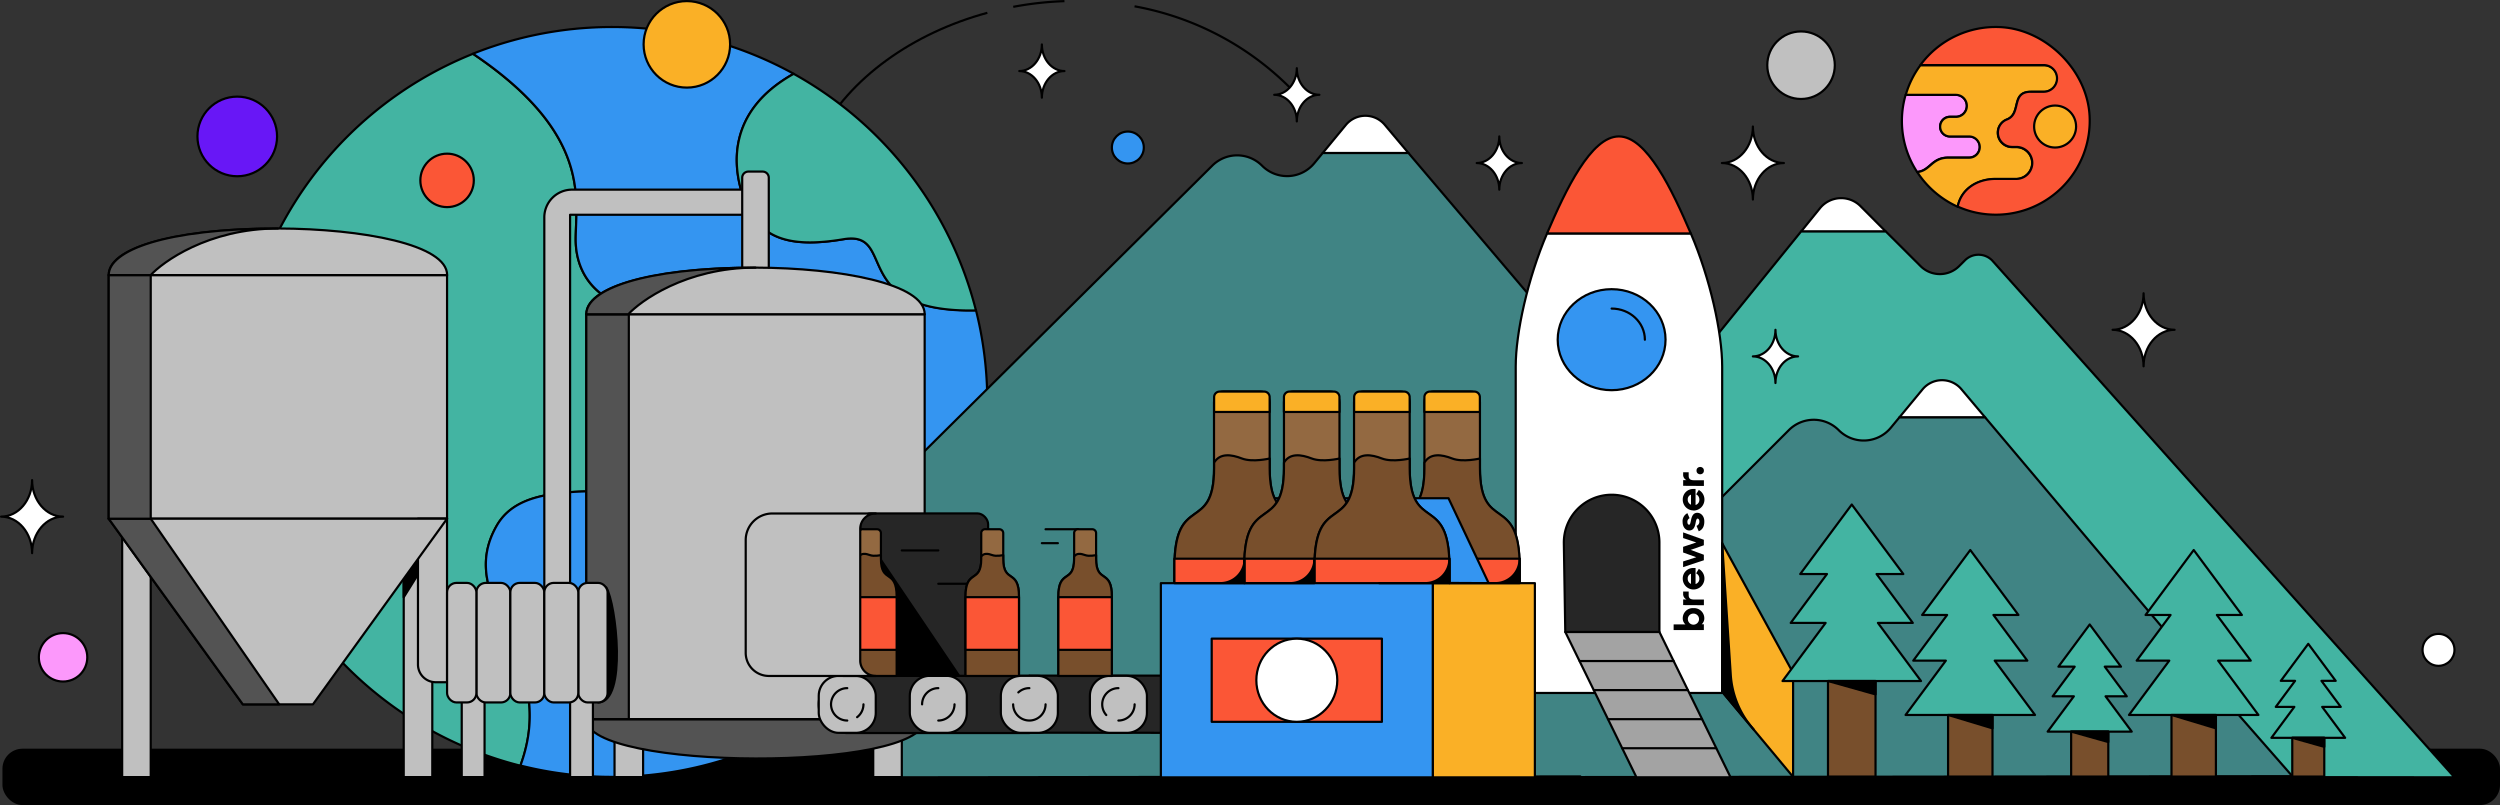 <svg id="Layer_1" data-name="Layer 1" xmlns="http://www.w3.org/2000/svg" viewBox="0 0 1136.44 365.95"><rect x="0" y="0" width="1136.44" height="365.95" fill="#333333" stroke="none"/><defs><style>.cls-1,.cls-12{fill:none;}.cls-1,.cls-10,.cls-11,.cls-12,.cls-13,.cls-14,.cls-15,.cls-16,.cls-17,.cls-18,.cls-2,.cls-3,.cls-4,.cls-5,.cls-6,.cls-7,.cls-8,.cls-9{stroke:#000;}.cls-1,.cls-3{stroke-miterlimit:10;}.cls-2{fill:#fff;}.cls-10,.cls-11,.cls-12,.cls-13,.cls-14,.cls-15,.cls-16,.cls-17,.cls-18,.cls-2,.cls-4,.cls-5,.cls-6,.cls-7,.cls-8,.cls-9{stroke-linecap:round;stroke-linejoin:round;}.cls-4{fill:#43b4a2;}.cls-5{fill:#3495f1;}.cls-6{fill:#408484;}.cls-7{fill:#fab026;}.cls-8{fill:#fb5636;}.cls-10{fill:#a3a3a3;}.cls-11{fill:#262626;}.cls-13{fill:#6817f6;}.cls-14{fill:silver;}.cls-15{fill:#fc98fb;}.cls-16{fill:#535353;}.cls-17{fill:#784f2c;}.cls-18{fill:#936941;}</style></defs><path class="cls-1" d="M695.48,294.45a133.47,133.47,0,0,1,73.76,40.22" transform="translate(-179.74 -291.58)"/><path class="cls-1" d="M640.34,294.69a153.56,153.56,0,0,1,23.28-2.59" transform="translate(-179.74 -291.58)"/><path class="cls-1" d="M552,353.59c13.84-26.61,42.73-47,76.57-56.19" transform="translate(-179.74 -291.58)"/><path class="cls-2" d="M779.5,334.67c-5.67,0-10.26,5.41-10.26,12.1,0-6.69-4.59-12.1-10.27-12.1,5.68,0,10.27-5.41,10.27-12.09C769.24,329.26,773.83,334.67,779.5,334.67Z" transform="translate(-179.74 -291.58)"/><rect class="cls-3" x="1.61" y="340.84" width="1134.33" height="24.62" rx="8.62"/><path class="cls-4" d="M405.52,530.62c11-19.18,40.46-15.46,80.06-15.46s72-26.49,63.74-57.25-46.47-25.21-70.6-25.21-37.28-13.76-37.28-32.23,7.41-48-46.7-84.43a170.51,170.51,0,0,0,21.58,323.62h0C434.84,589.06,385.39,565.88,405.52,530.62Z" transform="translate(-179.74 -291.58)"/><path class="cls-5" d="M563.16,400.31c-24.84,4.19-38.57-.39-45.18-18.19-5.49-14.81-7.79-40,22.55-57A170.83,170.83,0,0,0,394.74,316c54.11,36.42,46.7,66,46.7,84.43s13.16,32.23,37.28,32.23,62.36-5.55,70.6,25.21-24.15,57.25-63.74,57.25-69.1-3.72-80.06,15.46c-20.13,35.26,29.32,58.44,10.8,109a170.59,170.59,0,0,0,207.07-207C565,433.79,588,396.12,563.16,400.31Z" transform="translate(-179.74 -291.58)"/><path class="cls-4" d="M540.53,325.14c-30.34,16.94-28,42.17-22.55,57,6.61,17.8,20.34,22.38,45.18,18.19s1.8,33.48,60.23,32.39A170.82,170.82,0,0,0,540.53,325.14Z" transform="translate(-179.74 -291.58)"/><path class="cls-2" d="M1025.46,385.27a12.42,12.42,0,0,0-18.43,1l-8.58,10.59H1037Z" transform="translate(-179.74 -291.58)"/><path class="cls-4" d="M1295.49,644.93l-210.2-235a8.72,8.72,0,0,0-12.34,0l-2.62,2.61a12.42,12.42,0,0,1-17.56,0L1037,396.82H998.45L850,580V644.4Z" transform="translate(-179.74 -291.58)"/><path class="cls-2" d="M1071.33,468.49a11.5,11.5,0,0,0-17.65.09l-10.56,12.77h39.05Z" transform="translate(-179.74 -291.58)"/><path class="cls-2" d="M809.19,348.29a11.51,11.51,0,0,0-17.66.09L781,361.15h39Z" transform="translate(-179.74 -291.58)"/><path class="cls-6" d="M1082.17,481.35h-39.05l-3.84,4.65a16,16,0,0,1-23.7,1.12h0a16,16,0,0,0-22.69,0l-35.65,35.65L820,361.15H781l-3.84,4.65a16,16,0,0,1-23.7,1.12h0a16,16,0,0,0-22.69,0L557.26,539.1l32.42,105.83,308.44-.41v.3l323.63-.42-56.45-64.47Z" transform="translate(-179.74 -291.58)"/><polygon class="cls-7" points="782.84 314.43 815.1 353.16 815.1 305.88 782.84 246.91 782.84 314.43"/><polygon class="cls-7" points="688.74 314.43 656.48 353.16 656.48 305.88 688.74 246.91 688.74 314.43"/><path class="cls-2" d="M883,397.69c-8.79,20.51-14.25,45.18-14.25,60.49V606.6h93.85V458.18c0-15.31-5.46-40-14.25-60.49Z" transform="translate(-179.74 -291.58)"/><path class="cls-8" d="M915.65,353.59h0c-12.7,0-24.22,24.39-32.67,44.1h65.35C939.88,378,928.36,353.59,915.65,353.59Z" transform="translate(-179.74 -291.58)"/><path class="cls-9" d="M962.58,538.48l3.92,59.9A41.18,41.18,0,0,0,975.92,622l1.06,1.27L962.58,606Z" transform="translate(-179.74 -291.58)"/><polygon class="cls-10" points="754.33 287.27 711.54 287.27 743.89 353.35 786.67 353.35 754.33 287.27"/><path class="cls-11" d="M891.28,578.85h42.79V538.2a21.72,21.72,0,0,0-21.72-21.72h0a21.72,21.72,0,0,0-21.72,22.07l.65,40.3" transform="translate(-179.74 -291.58)"/><line class="cls-12" x1="718.1" y1="300.49" x2="760.79" y2="300.49"/><line class="cls-12" x1="724.51" y1="313.71" x2="767.26" y2="313.71"/><line class="cls-12" x1="730.95" y1="326.92" x2="773.7" y2="326.92"/><line class="cls-12" x1="737.42" y1="340.14" x2="780.11" y2="340.14"/><ellipse class="cls-5" cx="732.6" cy="154.41" rx="24.51" ry="22.96"/><path class="cls-5" d="M927.46,446c0-7.82-6.77-14.15-15.11-14.15" transform="translate(-179.74 -291.58)"/><path class="cls-2" d="M997.09,453.59c-5.68,0-10.27,5.41-10.27,12.1,0-6.69-4.59-12.1-10.26-12.1,5.67,0,10.26-5.41,10.26-12.09C986.82,448.18,991.41,453.59,997.09,453.59Z" transform="translate(-179.74 -291.58)"/><circle class="cls-5" cx="512.69" cy="67.06" r="7.26"/><circle class="cls-8" cx="203.23" cy="82" r="12.15"/><circle class="cls-13" cx="107.85" cy="62.02" r="18.1"/><circle class="cls-7" cx="312.23" cy="20.16" r="19.66"/><circle class="cls-2" cx="1108.49" cy="295.41" r="7.26"/><circle class="cls-14" cx="818.71" cy="29.64" r="15.35"/><path class="cls-2" d="M208.42,526.43c-7.79,0-14.09,7.43-14.09,16.6,0-9.17-6.3-16.6-14.09-16.6,7.79,0,14.09-7.42,14.09-16.6C194.33,519,200.63,526.43,208.42,526.43Z" transform="translate(-179.74 -291.58)"/><circle class="cls-15" cx="28.67" cy="298.8" r="11.01"/><rect class="cls-14" x="55.53" y="244.36" width="12.99" height="108.88"/><rect class="cls-14" x="183.52" y="244.36" width="12.99" height="108.88"/><polygon class="cls-9" points="196.51 250.7 183.52 271.51 183.52 244.36 196.51 244.36 196.51 250.7"/><rect class="cls-14" x="279.35" y="326.01" width="12.99" height="27.23"/><rect class="cls-14" x="396.95" y="326.01" width="12.99" height="27.23"/><polygon class="cls-9" points="409.94 336.27 396.95 339.63 396.95 326.01 409.94 326.01 409.94 336.27"/><rect class="cls-14" x="49.41" y="125.05" width="153.81" height="110.75"/><rect class="cls-14" x="266.52" y="142.84" width="153.81" height="184.05"/><rect class="cls-16" x="266.52" y="142.84" width="19.33" height="184.05"/><path class="cls-14" d="M190,235.79h13.21a0,0,0,0,1,0,0v74.33a0,0,0,0,1,0,0h-5.15a8.06,8.06,0,0,1-8.06-8.06V235.79A0,0,0,0,1,190,235.79Z"/><polygon class="cls-14" points="203.23 235.79 142.25 320.18 110.39 320.18 49.41 235.79 203.23 235.79"/><path class="cls-14" d="M229.16,416.62H383C383,388.87,229.16,387.91,229.16,416.62Z" transform="translate(-179.74 -291.58)"/><path class="cls-16" d="M600.08,618.61H446.27C446.27,641.89,600.08,642.69,600.08,618.61Z" transform="translate(-179.74 -291.58)"/><polygon class="cls-16" points="126.92 320.18 68.52 235.79 49.41 235.79 110.39 320.18 126.92 320.18"/><path class="cls-16" d="M248.26,527.37V416.62h-19.1V527.37Z" transform="translate(-179.74 -291.58)"/><path class="cls-16" d="M248.26,416.62c5.25-5.74,26-21.17,57.8-21.17-51.47,0-76.9,10.05-76.9,21.17Z" transform="translate(-179.74 -291.58)"/><path class="cls-14" d="M427.17,560.81V390.41a12.62,12.62,0,0,1,12.62-12.62h83.38v11.43H438.89V560.81Z" transform="translate(-179.74 -291.58)"/><path class="cls-14" d="M340.18,78h6.49a2.8,2.8,0,0,1,2.8,2.8v45.74a0,0,0,0,1,0,0H337.39a0,0,0,0,1,0,0V80.79A2.8,2.8,0,0,1,340.18,78Z"/><path class="cls-14" d="M446.27,434.41H600.08C600.08,406.66,446.27,405.7,446.27,434.41Z" transform="translate(-179.74 -291.58)"/><path class="cls-16" d="M465.37,434.41c5.25-5.74,26-21.17,57.8-21.17-51.47,0-76.9,10.05-76.9,21.17Z" transform="translate(-179.74 -291.58)"/><path class="cls-9" d="M455.32,558.63c4.47,7.16,9.66,52.26-3.66,52.26Z" transform="translate(-179.74 -291.58)"/><rect class="cls-14" x="209.89" y="315.24" width="10.38" height="38.01"/><rect class="cls-14" x="259.15" y="315.24" width="10.38" height="38.01"/><rect class="cls-14" x="216.55" y="264.97" width="15.44" height="54.35" rx="4.27"/><rect class="cls-14" x="231.99" y="264.97" width="15.44" height="54.35" rx="4.27"/><rect class="cls-14" x="203.23" y="264.97" width="13.32" height="54.35" rx="4.27"/><rect class="cls-14" x="262.87" y="264.97" width="13.32" height="54.35" rx="4.27"/><rect class="cls-14" x="247.43" y="264.97" width="15.44" height="54.35" rx="4.27"/><path class="cls-11" d="M647.66,598.8H564.91a13,13,0,0,0-13,13h0a13,13,0,0,0,13,13h82.75" transform="translate(-179.74 -291.58)"/><path class="cls-11" d="M732.07,624.72c10.86,0,19.74-5.84,19.74-13h0c0-7.13-8.88-13-19.74-13H647.66v25.92Z" transform="translate(-179.74 -291.58)"/><rect class="cls-14" x="454.96" y="307.22" width="25.92" height="25.92" rx="9.08"/><rect class="cls-14" x="495.44" y="307.22" width="25.92" height="25.92" rx="9.08"/><rect class="cls-14" x="413.57" y="307.22" width="25.92" height="25.92" rx="9.08"/><rect class="cls-14" x="372.18" y="307.22" width="25.92" height="25.92" rx="9.08"/><rect class="cls-11" x="391.04" y="233.38" width="58.14" height="73.84" rx="4.94"/><path class="cls-9" d="M570.78,532.17l44.86,66.46H575c-2.34,0-4.24-2.6-4.24-5.79Z" transform="translate(-179.74 -291.58)"/><polygon class="cls-4" points="873.25 309.58 853.66 283.16 869.51 283.16 853.04 260.94 865.2 260.94 841.77 229.34 818.34 260.94 830.5 260.94 814.02 283.16 829.88 283.16 810.29 309.58 873.25 309.58"/><rect class="cls-17" x="830.96" y="309.58" width="21.61" height="43.42"/><polygon class="cls-9" points="830.96 309.58 852.57 309.58 852.57 315.65 830.96 309.58"/><polygon class="cls-4" points="969.03 332.57 957.14 316.53 966.77 316.53 956.77 303.05 964.15 303.05 949.93 283.87 935.71 303.05 943.09 303.05 933.09 316.53 942.72 316.53 930.82 332.57 969.03 332.57"/><rect class="cls-17" x="941.49" y="332.57" width="16.89" height="20.43"/><polygon class="cls-9" points="941.49 332.57 958.37 332.57 958.37 337.31 941.49 332.57"/><polygon class="cls-4" points="1066.04 335.4 1055.61 321.33 1064.05 321.33 1055.28 309.5 1061.75 309.5 1049.28 292.67 1036.8 309.5 1043.28 309.5 1034.51 321.33 1042.95 321.33 1032.52 335.4 1066.04 335.4"/><rect class="cls-17" x="1042.01" y="335.4" width="14.55" height="17.6"/><polygon class="cls-9" points="1042.01 335.4 1056.55 335.4 1056.55 339.49 1042.01 335.4"/><rect class="cls-17" x="885.55" y="312.43" width="20.19" height="40.57"/><polygon class="cls-4" points="925.06 325 906.75 300.31 921.57 300.31 906.17 279.55 917.53 279.55 895.64 250.03 873.75 279.55 885.11 279.55 869.72 300.31 884.53 300.31 866.23 325 925.06 325"/><polygon class="cls-9" points="885.55 325 905.74 325 905.74 331.08 885.55 325"/><rect class="cls-17" x="987.11" y="312.43" width="20.19" height="40.57"/><polygon class="cls-4" points="1026.62 325 1008.32 300.31 1023.13 300.31 1007.74 279.55 1019.1 279.55 997.21 250.03 975.32 279.55 986.68 279.55 971.28 300.31 986.1 300.31 967.79 325 1026.62 325"/><polygon class="cls-9" points="987.11 325 1007.3 325 1007.3 331.08 987.11 325"/><path class="cls-18" d="M848.31,469.55c2.31,0,4.18,2.17,4.18,4.84v30c0,30,18,11.06,18,44.73v93.26H809.19V549.09c0-33.67,18.06-14.76,18.06-44.73v-30c0-2.67,1.87-4.84,4.18-4.84Z" transform="translate(-179.74 -291.58)"/><path class="cls-17" d="M852.49,504.36V500s-7.78,1.87-12.62,0-9.93-2.56-12.62,1.87v2.49c0,30-18.06,11.06-18.06,44.73v93.26h61.35V549.09C870.54,515.42,852.49,534.33,852.49,504.36Z" transform="translate(-179.74 -291.58)"/><rect class="cls-8" x="629.45" y="253.98" width="61.35" height="66.17"/><ellipse class="cls-2" cx="660.13" cy="289.07" rx="16.59" ry="19.2"/><ellipse class="cls-18" cx="649.29" cy="332.29" rx="1.11" ry="1.29"/><ellipse class="cls-18" cx="653.82" cy="251.49" rx="1.11" ry="1.29"/><ellipse class="cls-18" cx="652.2" cy="236" rx="2.92" ry="3.38"/><ellipse class="cls-18" cx="673.29" cy="335.67" rx="2.92" ry="3.38"/><path class="cls-7" d="M650,178h20.19a2.52,2.52,0,0,1,2.52,2.52v6.75a0,0,0,0,1,0,0H647.5a0,0,0,0,1,0,0V180.5A2.52,2.52,0,0,1,650,178Z"/><polygon class="cls-5" points="676.71 265.09 658.45 226.48 558.33 226.48 544.47 264.38 676.71 265.09"/><path class="cls-18" d="M752.72,469.55c2.31,0,4.18,2.17,4.18,4.84v30c0,30,18.05,11.06,18.05,44.73v93.26H713.6V549.09c0-33.67,18-14.76,18-44.73v-30c0-2.67,1.88-4.84,4.18-4.84Z" transform="translate(-179.74 -291.58)"/><path class="cls-17" d="M756.9,504.36V500s-7.78,1.87-12.62,0-9.94-2.56-12.63,1.87v2.49c0,30-18,11.06-18,44.73v93.26H775V549.09C775,515.42,756.9,534.33,756.9,504.36Z" transform="translate(-179.74 -291.58)"/><rect class="cls-8" x="533.86" y="253.98" width="61.35" height="66.17"/><ellipse class="cls-2" cx="564.53" cy="289.07" rx="16.59" ry="19.2"/><ellipse class="cls-18" cx="553.69" cy="332.29" rx="1.11" ry="1.29"/><ellipse class="cls-18" cx="577.7" cy="247.53" rx="3.42" ry="3.96"/><ellipse class="cls-18" cx="577.7" cy="335.67" rx="2.92" ry="3.38"/><path class="cls-7" d="M554.44,178h20.19a2.52,2.52,0,0,1,2.52,2.52v6.75a0,0,0,0,1,0,0H551.91a0,0,0,0,1,0,0V180.5A2.52,2.52,0,0,1,554.44,178Z"/><path class="cls-18" d="M784.46,469.55c2.31,0,4.18,2.17,4.18,4.84v30c0,30,18.05,11.06,18.05,44.73v93.26H745.34V549.09c0-33.67,18.06-14.76,18.06-44.73v-30c0-2.67,1.87-4.84,4.18-4.84Z" transform="translate(-179.74 -291.58)"/><path class="cls-17" d="M788.64,504.36V500s-7.78,1.87-12.62,0-9.93-2.56-12.62,1.87v2.49c0,30-18.06,11.06-18.06,44.73v93.26h61.35V549.09C806.69,515.42,788.64,534.33,788.64,504.36Z" transform="translate(-179.74 -291.58)"/><rect class="cls-8" x="565.6" y="253.98" width="61.35" height="66.17"/><ellipse class="cls-2" cx="596.28" cy="289.07" rx="16.59" ry="19.2"/><ellipse class="cls-18" cx="585.44" cy="332.29" rx="1.11" ry="1.29"/><ellipse class="cls-18" cx="609.44" cy="247.53" rx="3.42" ry="3.96"/><ellipse class="cls-18" cx="609.44" cy="335.67" rx="2.92" ry="3.38"/><path class="cls-7" d="M586.18,178h20.19a2.52,2.52,0,0,1,2.52,2.52v6.75a0,0,0,0,1,0,0H583.65a0,0,0,0,1,0,0V180.5A2.52,2.52,0,0,1,586.18,178Z"/><path class="cls-18" d="M816.37,469.55c2.31,0,4.18,2.17,4.18,4.84v30c0,30,18.05,11.06,18.05,44.73v93.26H777.25V549.09c0-33.67,18-14.76,18-44.73v-30c0-2.67,1.88-4.84,4.18-4.84Z" transform="translate(-179.74 -291.58)"/><path class="cls-17" d="M820.55,504.36V500s-7.78,1.87-12.62,0-9.94-2.56-12.63,1.87v2.49c0,30-18,11.06-18,44.73v93.26H838.6V549.09C838.6,515.42,820.55,534.33,820.55,504.36Z" transform="translate(-179.74 -291.58)"/><rect class="cls-8" x="597.51" y="253.98" width="61.35" height="66.17"/><ellipse class="cls-2" cx="628.18" cy="289.07" rx="16.59" ry="19.2"/><ellipse class="cls-18" cx="617.34" cy="332.29" rx="1.11" ry="1.29"/><ellipse class="cls-18" cx="641.35" cy="335.67" rx="2.92" ry="3.38"/><path class="cls-7" d="M618.09,178h20.19a2.52,2.52,0,0,1,2.52,2.52v6.75a0,0,0,0,1,0,0H615.56a0,0,0,0,1,0,0V180.5A2.52,2.52,0,0,1,618.09,178Z"/><rect class="cls-7" x="831.04" y="556.66" width="46.42" height="88.27" transform="translate(1528.76 910.02) rotate(180)"/><rect class="cls-5" x="527.7" y="265.09" width="123.6" height="88.27"/><rect class="cls-8" x="550.81" y="290.32" width="77.37" height="37.8"/><ellipse class="cls-2" cx="589.5" cy="309.22" rx="18.4" ry="18.9"/><path class="cls-9" d="M745.34,556.66h21.09a11,11,0,0,0,10.82-11.11h0v11.11Z" transform="translate(-179.74 -291.58)"/><path class="cls-9" d="M713.6,556.66h21.09a11,11,0,0,0,10.82-11.11h0v11.11Z" transform="translate(-179.74 -291.58)"/><path class="cls-9" d="M806.69,556.66h21.1a11,11,0,0,0,10.81-11.11h0v11.11Z" transform="translate(-179.74 -291.58)"/><path class="cls-9" d="M838.6,556.66h21.09a11,11,0,0,0,10.82-11.11h0v11.11Z" transform="translate(-179.74 -291.58)"/><path d="M953.27,575.37h1V578H940.53v-2.59h5.37a3.54,3.54,0,0,1-1.22-2.83,4.58,4.58,0,0,1,4.9-4.56,4.64,4.64,0,0,1,4.9,4.53A3.61,3.61,0,0,1,953.27,575.37Zm-3.71-4.86A2.47,2.47,0,0,0,947,573a2.54,2.54,0,0,0,5.08,0A2.49,2.49,0,0,0,949.56,570.51Z" transform="translate(-179.74 -291.58)"/><path d="M944.86,566.64v-2.56h1.55a2.68,2.68,0,0,1-1.55-2.61v-1h2.51v1.64c0,1.37.72,2,2.47,2h4.45v2.58Z" transform="translate(-179.74 -291.58)"/><path d="M949.58,559.55a4.89,4.89,0,0,1-4.9-4.9,4.74,4.74,0,0,1,4.88-4.87h.94v7.28a2.38,2.38,0,0,0,1.72-2.51,2.51,2.51,0,0,0-1.47-2.32l1.22-2.05a5,5,0,0,1-2.39,9.37Zm-1.15-2.6v-4.57a2.19,2.19,0,0,0-1.49,2.25A2.47,2.47,0,0,0,948.43,557Z" transform="translate(-179.74 -291.58)"/><path d="M944.84,549.38l0-2.58,6-1.92-6-2.15v-2.57l6-2-6-2v-2.57l9.43,3.36v2.49l-6,2.11,6,2.21v2.5Z" transform="translate(-179.74 -291.58)"/><path d="M951.94,533.09l-1-2.47a2,2,0,0,0,1.29-2c0-.85-.4-1.3-.85-1.3s-.66.92-.87,2c-.3,1.7-.89,3.4-2.9,3.4-1.59,0-3-1.53-3-3.87a4.07,4.07,0,0,1,2.18-4l1,2.29a1.75,1.75,0,0,0-1,1.73c0,.85.36,1.23.77,1.23s.57-.55.85-2c.32-1.59.89-3.42,2.92-3.42,1.38,0,3.19,1.28,3.15,4C954.48,531,953.59,532.41,951.94,533.09Z" transform="translate(-179.74 -291.58)"/><path d="M949.58,523.62a4.89,4.89,0,0,1-4.9-4.9,4.74,4.74,0,0,1,4.88-4.87h.94v7.28a2.38,2.38,0,0,0,1.72-2.51,2.51,2.51,0,0,0-1.47-2.32l1.22-2a5,5,0,0,1-2.39,9.37Zm-1.15-2.6v-4.57a2.19,2.19,0,0,0-1.49,2.25A2.47,2.47,0,0,0,948.43,521Z" transform="translate(-179.74 -291.58)"/><path d="M944.86,512.42v-2.57h1.55a2.66,2.66,0,0,1-1.55-2.6v-1h2.51v1.64c0,1.38.72,2,2.47,2h4.45v2.59Z" transform="translate(-179.74 -291.58)"/><circle cx="772.87" cy="213.93" r="1.68"/><path class="cls-12" d="M606.27,619.12h0a7.39,7.39,0,0,0,7.37-7.36h0" transform="translate(-179.74 -291.58)"/><path class="cls-14" d="M606.27,604.39h0a7.39,7.39,0,0,0-7.37,7.37" transform="translate(-179.74 -291.58)"/><path class="cls-12" d="M569.37,617.59a7.37,7.37,0,0,0,2.88-5.83h0" transform="translate(-179.74 -291.58)"/><path class="cls-12" d="M564.88,604.39h0a7.39,7.39,0,0,0-7.37,7.37h0a7.39,7.39,0,0,0,7.37,7.36" transform="translate(-179.74 -291.58)"/><path class="cls-12" d="M640.29,611.76h0a7.39,7.39,0,0,0,7.37,7.36h0a7.39,7.39,0,0,0,7.37-7.36h0" transform="translate(-179.74 -291.58)"/><path class="cls-12" d="M647.66,604.39h0a7.35,7.35,0,0,0-5,1.94" transform="translate(-179.74 -291.58)"/><path class="cls-12" d="M688.15,619.12h0a7.38,7.38,0,0,0,7.36-7.36h0" transform="translate(-179.74 -291.58)"/><path class="cls-12" d="M688.15,604.39h0a7.38,7.38,0,0,0-7.37,7.37h0a7.35,7.35,0,0,0,1.84,4.86" transform="translate(-179.74 -291.58)"/><line class="cls-12" x1="489.93" y1="240.59" x2="475.29" y2="240.59"/><line class="cls-12" x1="480.88" y1="246.91" x2="473.61" y2="246.91"/><line class="cls-12" x1="439.49" y1="265.37" x2="426.53" y2="265.37"/><line class="cls-12" x1="426.53" y1="250.2" x2="409.94" y2="250.2"/><path class="cls-18" d="M676.36,532.17A1.76,1.76,0,0,1,678,534v11.56c0,11.55,7.16,4.26,7.16,17.24v36H660.86v-36c0-13,7.16-5.69,7.16-17.24V534a1.76,1.76,0,0,1,1.65-1.86Z" transform="translate(-179.74 -291.58)"/><path class="cls-17" d="M678,545.59v-1.68s-3.08.72-5,0-3.93-1-5,.72v1c0,11.55-7.16,4.26-7.16,17.24v36h24.31v-36C685.17,549.85,678,557.14,678,545.59Z" transform="translate(-179.74 -291.58)"/><rect class="cls-8" x="481.12" y="271.45" width="24.3" height="23.96"/><path class="cls-18" d="M634.13,532.17a1.76,1.76,0,0,1,1.66,1.86v11.56c0,11.55,7.15,4.26,7.15,17.24v36h-24.3v-36c0-13,7.15-5.69,7.15-17.24V534a1.76,1.76,0,0,1,1.66-1.86Z" transform="translate(-179.74 -291.58)"/><path class="cls-17" d="M635.79,545.59v-1.68s-3.08.72-5,0-3.94-1-5,.72v1c0,11.55-7.15,4.26-7.15,17.24v36h24.3v-36C642.94,549.85,635.79,557.14,635.79,545.59Z" transform="translate(-179.74 -291.58)"/><rect class="cls-8" x="438.9" y="271.45" width="24.3" height="23.96"/><path class="cls-18" d="M578.53,532.17a1.76,1.76,0,0,1,1.66,1.86v11.56c0,11.55,7.15,4.26,7.15,17.24v36H563v-36c0-13,7.15-5.69,7.15-17.24V534a1.76,1.76,0,0,1,1.65-1.86Z" transform="translate(-179.74 -291.58)"/><path class="cls-17" d="M580.19,545.59v-1.68s-3.08.72-5,0-3.94-1-5,.72v1c0,11.55-7.15,4.26-7.15,17.24v36h24.3v-36C587.34,549.85,580.19,557.14,580.19,545.59Z" transform="translate(-179.74 -291.58)"/><rect class="cls-8" x="383.3" y="271.45" width="24.3" height="23.96"/><path class="cls-2" d="M1168.25,441.5c-7.79,0-14.09,7.42-14.09,16.6,0-9.18-6.3-16.6-14.09-16.6,7.79,0,14.09-7.43,14.09-16.6C1154.16,434.07,1160.46,441.5,1168.25,441.5Z" transform="translate(-179.74 -291.58)"/><path class="cls-2" d="M871.55,365.69c-5.68,0-10.27,5.41-10.27,12.1,0-6.69-4.59-12.1-10.26-12.1,5.67,0,10.26-5.41,10.26-12.1C861.28,360.28,865.87,365.69,871.55,365.69Z" transform="translate(-179.74 -291.58)"/><path class="cls-2" d="M990.65,365.69c-7.79,0-14.09,7.42-14.09,16.6,0-9.18-6.3-16.6-14.09-16.6,7.79,0,14.09-7.42,14.09-16.6C976.56,358.27,982.86,365.69,990.65,365.69Z" transform="translate(-179.74 -291.58)"/><path class="cls-2" d="M663.62,323.88c-5.68,0-10.27,5.41-10.27,12.1,0-6.69-4.59-12.1-10.26-12.1,5.67,0,10.26-5.41,10.26-12.09C653.35,318.47,657.94,323.88,663.62,323.88Z" transform="translate(-179.74 -291.58)"/><path class="cls-14" d="M570.78,591.75V532a7,7,0,0,1,7.05-7h-47a12.11,12.11,0,0,0-12.11,12.11v51.22a10.52,10.52,0,0,0,10.52,10.52h48.55A7,7,0,0,1,570.78,591.75Z" transform="translate(-179.74 -291.58)"/><path class="cls-15" d="M1079.67,358.41h0a4.82,4.82,0,0,0-4.81-4.82h-8.73a4.46,4.46,0,0,1-4.46-4.46h0a4.47,4.47,0,0,1,4.46-4.47h2.67a5,5,0,0,0,5-5h0a5,5,0,0,0-5-5H1046a42.71,42.71,0,0,0-1.52,15.81,42.23,42.23,0,0,0,6.73,19.27c5.93-.52,6.49-6.53,14.17-6.53h9.45A4.82,4.82,0,0,0,1079.67,358.41Z" transform="translate(-179.74 -291.58)"/><path class="cls-7" d="M1087,373h8.94a7.47,7.47,0,0,0,7.54-6.55,7.25,7.25,0,0,0-7.22-8h-1.88a6.5,6.5,0,0,1-6.49-6.49h0a6.41,6.41,0,0,1,4.06-6c6.87-2.63,1.63-12.61,10.93-12.61h5.81a6.22,6.22,0,0,0,6.28-5.46,6,6,0,0,0-6-6.65h-56.26a42.17,42.17,0,0,0-6.66,13.46h22.77a5,5,0,0,1,5,5h0a5,5,0,0,1-5,5h-2.67a4.47,4.47,0,0,0-4.46,4.47h0a4.46,4.46,0,0,0,4.46,4.46h8.73a4.82,4.82,0,0,1,4.81,4.82h0a4.82,4.82,0,0,1-4.81,4.81h-9.45c-7.68,0-8.24,6-14.17,6.53a43.13,43.13,0,0,0,18.44,15.79C1071.1,378.07,1077.9,373,1087,373Z" transform="translate(-179.74 -291.58)"/><path class="cls-8" d="M1129.59,343.89c-1.27-20.69-20.06-39.1-40.77-40a42.6,42.6,0,0,0-36.13,17.28H1109a6.06,6.06,0,0,1,0,12.11h-6.07c-9.3,0-4.06,10-10.93,12.61a6.41,6.41,0,0,0-4.06,6h0a6.5,6.5,0,0,0,6.49,6.49h1.88a7.26,7.26,0,0,1,0,14.52H1087c-9.1,0-15.9,5.12-17.32,12.59a41.59,41.59,0,0,0,13.47,3.51,42.67,42.67,0,0,0,46.44-45.16Z" transform="translate(-179.74 -291.58)"/><circle class="cls-7" cx="934.2" cy="57.52" r="9.54"/></svg>